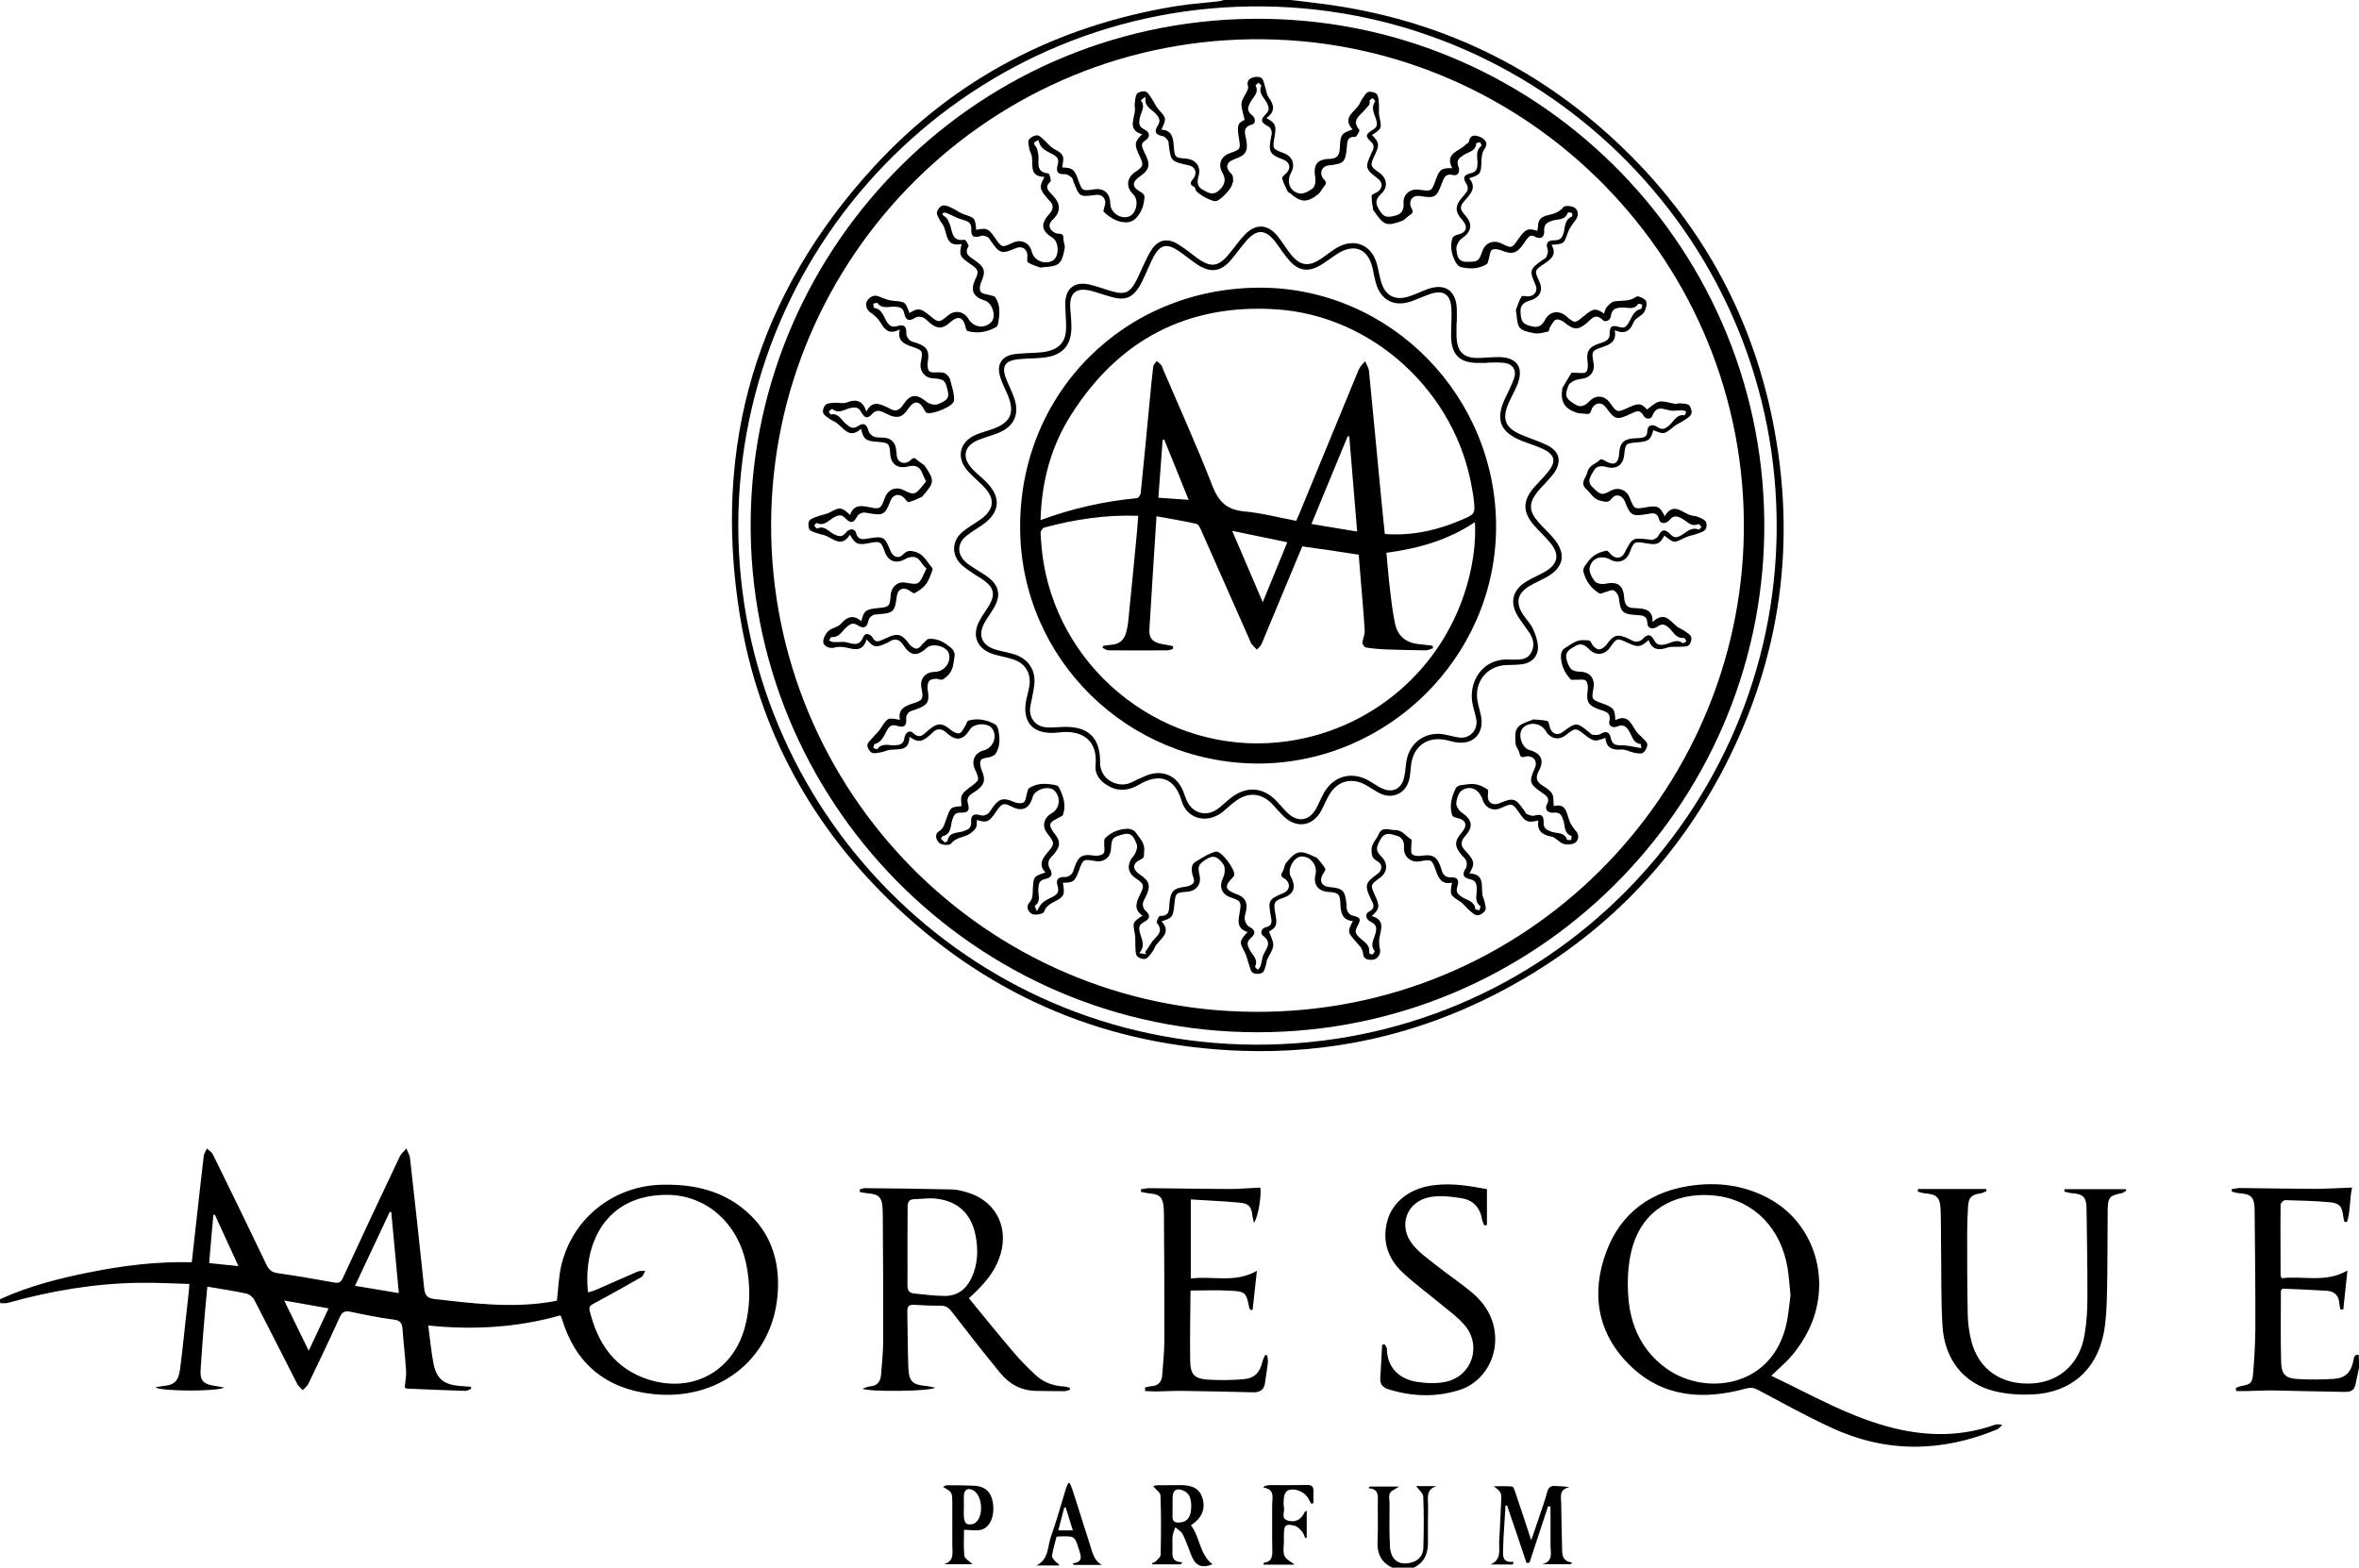 <svg xmlns="http://www.w3.org/2000/svg" xml:space="preserve" id="Laag_1" x="0" y="0" style="enable-background:new 0 0 1652 1098" version="1.1" viewBox="0 0 1652 1098"><g id="vnRyrG_00000169545965310637887210000010032797832975670710_"><g><path d="M0 910c20.1-9.2 41.4-14.6 62.9-18.9 23.4-4.7 47-7.6 71.4-7 .9-7.9 1.8-15.7 2.6-23.4 1.9-17 3.8-34.1 5.8-51.1.2-1.8 1.5-3.4 2.2-5.2 1.4 1.4 3.4 2.5 4.2 4.2 12.6 25.7 25.2 51.4 37.5 77.2 1.7 3.5 3.6 5.3 7.6 5.9 13.3 1.9 26.6 4.2 39.9 6.6 3.3.6 4.6-.2 6-3.2 13.1-28.4 26.4-56.7 39.8-84.9 1-2.2 3.1-3.9 4.7-5.8.8 2.2 2.2 4.4 2.5 6.6 3.4 30.3 6.8 60.6 9.9 90.9.5 4.9 1.8 7.4 7.4 8 26.5 3 52.9 6.3 79.6 2.2 2.1-.3 4.3-.8 6-1.1 1-8.2 1.2-16.4 3-24.3 7.7-33.3 36.6-56.2 70.7-56.9 19.8-.4 38.5 3.1 54.7 15.2 20.8 15.6 28.3 37.3 26.1 62.4-4 45.7-42.6 74.4-88.3 68.9-32.3-3.8-53.3-21.4-62.7-52.6-.2-.6-.5-1.2-1-2.4-30.1 8.5-60.8 10.4-92.6 7.1 1.3 9.5 2 18.2 3.7 26.8 2.3 10.9 7.4 14.7 18.9 15.6 2.4.2 4.8.3 7.2.5.1.5.2 1 .3 1.4-1.3.5-2.6 1.5-3.9 1.5-13.6-.4-27.3-1-40.9-1.6-1 0-2-.9-1.8-.8.4-4.3 1.2-7.9 1-11.4-.6-9.8-1.8-19.6-2.5-29.4-.3-4-1.3-6.1-6-6.7-10.2-1.3-20.3-3.4-30.4-5.5-3.8-.8-5.8-.1-7.6 3.8-7 15.6-14.5 31.1-21.9 46.5-.8 1.8-2.7 3.1-4 4.6-1.3-1.4-2.9-2.7-3.8-4.3-10.1-19.7-20-39.5-30.2-59.1-1-2-3.6-3.9-5.7-4.3-8.8-1.9-17.7-3.2-27.1-4.8-1 11.2-2.1 21.9-2.9 32.6-.7 8.5-1.2 16.9-1.8 25.4-.5 7.4 1.5 10 8.7 11.3 2.3.4 4.7.8 7.7 1.3-3.9 3-44.9 2.8-48-.1 1.8-.3 3.2-.7 4.6-.8 8.6-.8 11.4-3.2 12.6-11.9 1-7.4 1.8-14.9 2.6-22.3 1.2-10.6 2.3-21.2 3.5-31.8.2-1.5.2-3 .4-5.6-11.8-.3-23.3-1-34.9-.8-31.3.4-61.9 5.6-92 14-1.7.5-3.6.2-5.4.3C0 912 0 911 0 910zm411.8-4.8c1.9-.6 3.9-1 5.6-1.8 9.7-4.2 19.4-8.6 29.2-12.8 1.6-.7 3.6-.3 5.3-.4-.9 1.5-1.5 3.6-2.9 4.4-10.9 6.3-22 12.4-33.1 18.4-2.1 1.1-3.6 2-3 4.8 5.6 23.4 17.8 41.1 41.7 48.6 31 9.6 59.4-6.4 67.3-37.8 3.6-14.1 3.6-28.3.8-42.6-5.8-29.3-28-48.9-55.3-49.1-43.7-.3-59.3 34.8-55.6 68.3zm-132.5.5c-1.8-19.5-3.6-38.2-5.3-56.8h-1.1c-8 17.1-16.1 34.1-24.3 51.7 10.4 1.7 20.1 3.3 30.7 5.1zm-49.2 10.7c-10.5-1.9-20.3-3.6-31.1-5.5 5.9 12 11.4 23.2 17.2 35.2 4.9-10.5 9.3-19.7 13.9-29.7zm-83.6-31.7c7.1.7 13.5 1.4 20.5 2.1-5.7-12.3-11.2-24.2-16.6-36.1-.3.1-.7.2-1 .3-1 11.1-2 22.1-2.9 33.7zM904 0c7.9 1 15.8 1.8 23.6 2.9 78.9 10.5 147.5 42.9 205.4 97.4 56.4 53.2 92.9 117.9 108.3 193.9 17.1 84.6 6.1 165.7-33.4 242.5-36.3 70.4-90.2 123.6-160.7 159.7-55.8 28.6-115.3 41.8-177.9 39.6-92.8-3.3-173.5-36.8-241.1-100.3-59.4-55.8-97-124.2-110.1-204.8-19.3-119.5 12-224.9 93.9-314.1 57-62 128.3-98.9 211.6-112.5 9.8-1.6 19.8-2.2 29.8-3.4 1.2-.1 2.5-.6 3.7-.9H904zM517 368c.2 198.9 160.5 362.7 361.8 363.7 204.3.9 363.9-164.5 365.4-360.4C1245.8 171 1084.6 6.9 885 4.5 683 2.1 517.4 165.5 517 368zM1652 958c-.7 3.2-1.4 6.4-2 9.6-1.1 6-2.6 7.4-8.6 7.3-16.3-.2-32.6-.7-48.9-1-6.2-.1-12.3.3-18.5.4-2.7.1-5.3 0-8 0l-.3-2.1c1.2-.5 2.3-1.1 3.5-1.3 7-1.3 8.1-2.1 8.7-9.2.8-10.1 1.4-20.3 1.5-30.4.1-28-.2-55.9-.5-83.9-.1-9.1-2.4-11.1-11.2-11.7-1.6-.1-3.2-.7-4.8-1.1v-1.7c1.9-.3 3.9-.8 5.8-.8 17.1.2 34.3.5 51.4.6 8.8 0 17.5-.6 27.1-.9-1.9 7.6-1 16.2-3.6 24.1-.6 0-1.2-.1-1.8-.1-.3-1.2-.7-2.4-.8-3.6-.8-7.1-2.4-9.4-9.3-10.1-10.4-1-20.9-1.2-31.4-1.5-1.1 0-3.2 2-3.2 3.1-.2 16.7 0 33.3 0 50 0 .3.3.6.9 1.6 14.8-1.9 30.6 3.5 45.9-5.4-1 9.3-1.9 18.3-2.9 27.3h-2c-.3-1.5-.7-2.9-.8-4.4-.3-5.4-3.5-8.3-8.5-8.7-10.6-.7-21.2-1.1-31.3-1.5-.7 1-1.1 1.2-1.1 1.5 0 16.8-.3 33.6.2 50.4.3 8.3 3.3 11 11.6 11.4 8.4.5 17 .4 25.4-.1 8-.6 11.8-4.5 13.5-12.3.5-2.2.3-4.9 3.8-4.6.2 3.1.2 6.1.2 9.1zM975 1098c-8.1-3.8-10.8-10.3-10.3-19 .5-9 0-18 .2-27 .1-4.6.6-9.2-6.5-9.6.2-.4.5-.8.7-1.2h20.7c-2.8 1.9-5.5 2.8-6.4 4.6-1 1.8-.4 4.6-.3 6.9 0 10.2-.3 20.3.3 30.5.5 9.8 6.8 13.8 15.7 11 5.2-1.6 7.6-5.5 7.7-10.5.3-11.8.4-23.7-.1-35.5-.1-2.4-3.2-4.8-5-7.3h14.3c-7.7 2.4-5.9 8.5-5.9 13.7-.1 8.3-.2 16.7-.1 25 .2 8.1-2.2 14.6-9.9 18.4H975zM1240.4 963.6c28.5 13.5 55.7 29.5 86.7 36.9 23.8 5.7 47.1 5.6 70.3-2.7 1.4-.5 3.2.1 4.8.2-1.2 1.1-2.3 2.6-3.7 3.2-38.7 16-77.5 16.6-115.7-1.1-17.7-8.1-34.7-17.6-51.9-26.7-2.9-1.5-5.2-1.7-8.4-.8-29.5 8.1-57.7 6.3-80.7-15.9-21.2-20.4-27.4-46.3-18.8-74.4 8.8-28.9 28.9-46.6 59-51.5 20.2-3.3 39.9-.9 58.1 9.4 31.2 17.7 42.9 57.8 26.4 91.5-3 6.1-6.8 11.9-11.1 17.1-4.4 5.3-9.7 9.7-15 14.8zm13.5-56.4c-.7-7-1.1-12.8-2-18.6-4.4-27.8-23.1-47.5-49.4-51-23.2-3.1-51.6 5.1-59.9 38.1-2.6 10.4-3.1 21.8-2.3 32.6 1.5 20.4 9.6 38 26.8 50.3 27.1 19.3 73.1 13.4 83.6-29.9 1.8-7.4 2.3-15.1 3.2-21.5zM654.9 971.9c-3.1 2.7-46.1 3.1-50.9.8 2.1-.7 3.4-1.5 4.8-1.6 5.3-.3 7.8-3.1 8.2-8.2.6-7.6 1.4-15.3 1.5-22.9.1-30-.1-60-.3-90 0-1.5-.1-3-.2-4.5-.5-6.9-2.8-9-9.6-9.6-2.1-.2-4.2-.6-6.3-1v-1.8c1.3-.3 2.6-1 3.8-.9 20.3.2 40.6.4 60.9.9 4.1.1 8.2 1.3 12.2 2.6 19.6 6.6 28.2 25.9 20.6 46-3.4 9.1-9.4 16.4-16.3 23.1-1.4 1.4-2.9 2.7-4.8 4.5 10.6 12.9 20.9 25.7 31.6 38.2 4.6 5.4 9.7 10.5 14.9 15.4 5.5 5.2 12.3 7.8 19.9 8.2 1.4.1 2.9.6 4.3.9v1.5c-1.3.3-2.6.9-3.9.9-6.5 0-13-.1-19.5-.2-10.4-.1-18.8-4.6-25.2-12.4-11.6-14.1-22.9-28.6-34.1-43.1-2.1-2.7-4.2-4.2-7.8-4.2-6.1.1-12.3-.2-18.5-.6-3.3-.2-4.8.7-4.8 4.4.3 13 .2 26 .7 39 .4 10.5 2.8 12.7 13.1 13.5 1.7.3 3.3.7 5.7 1.1zm-19.4-99.6c0 9.3.1 18.7 0 28-.1 3.5 1.3 5.4 4.7 5.7 7.3.7 14.6 1.7 21.8 1.7 8.3-.1 14.4-4.5 18.1-12.1 4.7-9.7 5.1-19.9 3.1-30.2-3-15.4-12.5-24.3-28.1-25.9-4.7-.5-9.6.3-14.4.4-3.8 0-5.2 1.7-5.1 5.5 0 8.9-.1 17.9-.1 26.9zM1343.2 832.8h47.7c.1.5.2.9.3 1.4-1.3.6-2.6 1.4-4 1.6-6.7 1-8.6 2.8-9 9.6-.4 6-.6 12-.6 18 0 19 0 38 .4 57 .1 6.4 1 13 2.6 19.2 5.2 19.8 21.2 30.6 42.5 29.4 19.4-1.1 33.6-14.1 36.8-34.6 1.3-8 1.9-16.2 1.9-24.4.1-21.1-.3-42.3-.6-63.5-.1-8.1-2.4-10.2-10.4-10.8-1.8-.1-3.5-.8-5.2-1.1.1-.6.1-1.2.2-1.7h42.9c.1.3.3.7.4 1-1.1.6-2.1 1.6-3.2 1.8-8.5 1.7-9.8 2.9-9.9 11.9-.2 19.7 0 39.3-.5 59-.2 9.1-.6 18.4-2.3 27.3-5.1 25.9-23.2 41.5-49.8 42.8-8.7.4-17.8-.2-26.2-2.2-21.8-5.2-35.5-22.1-36.9-46-1.1-18.8-.7-37.6-1-56.4-.1-8.3 0-16.7-.3-25-.4-8.6-2.7-10.6-11.3-11.3-1.6-.1-3.1-.8-4.7-1.2 0-.6.1-1.2.2-1.8zM801.9 971.8c1.5-.3 3-.8 4.5-.9 4.9-.3 7.2-3.2 7.5-7.7.6-8.3 1.5-16.6 1.5-24.9.1-29.3-.1-58.6-.3-88 0-1.5-.1-3-.2-4.5-.5-7.1-2.8-9.4-9.8-9.9-2.1-.2-4.1-.7-6.1-1.1 0-.6.1-1.3.1-1.9 2-.2 4-.7 6-.7 18.6.2 37.3.5 55.9.6 7.1 0 14.2-.7 21.5-1 1.2 4-1.4 21.3-4.4 24.6-.4-1.9-.8-3.4-1-4.8-.7-6.1-2.3-8.6-8.5-9.2-11.4-1.1-22.8-1.5-34.7-2.3v55.4c15.2-2 31 3.4 46.3-5.4-1 9.2-2 18.3-3 27.4-.5 0-1-.1-1.6-.1-.3-.4-.6-.8-.7-1.2-2.2-11-2.6-11.7-13.8-12.2-8.9-.5-17.9-.1-27.1-.1 0 0-.3.2-.3.5-.1 16.5-.5 33-.2 49.4.2 9 3.2 11.9 12.2 12.5 8.1.5 16.3.4 24.4-.2 8.3-.6 12-4.3 14-12.4.4-1.6 1.2-3.1 1.8-4.6.5.1 1.1.1 1.6.2.1 1.6.5 3.3.4 4.9-.5 4.8-1.4 9.6-2 14.3-.6 4.8-3.4 6.8-8.2 6.7-16.3-.4-32.6-.8-48.9-1-6.3-.1-12.6.3-19 .4-2.6 0-5.3-.2-7.9-.3v-2.5zM1041.3 832.9V858c-.6.1-1.3.2-1.9.3-.5-1.4-1.2-2.7-1.5-4.1-1.3-8.2-6.2-13.6-14.1-14.9-7.2-1.2-15-2.1-22.1-.9-16.8 2.9-23.1 20.5-12.1 33.7 4.9 5.9 11.6 10.4 17.7 15.3 8 6.3 16.5 11.9 24.2 18.5 9.8 8.5 15.7 19.3 15.6 32.7-.2 15.8-10.1 30.3-25.1 35-16.5 5.2-33.1 4.6-49.6-.5-4.1-1.3-6.1-3.6-5.8-8 .5-7.7.9-15.4 1.3-23.2l1.8-.3c.5 1 1.5 2.1 1.5 3.1.3 14 9.5 21.4 21.2 23.2 6.6 1 13.8 1.3 20.2-.1 18.3-4 25.3-25.3 13.1-39.6-4.5-5.3-10.2-9.5-15.6-13.9-9.2-7.7-18.9-14.7-27.7-22.9-10.3-9.6-14.6-21.7-11-35.8 3.6-14 16.3-23.6 33-25.5 12.8-1.6 25.2.6 36.9 2.8zM1059.3 1095.8h-15.5c8.2-3.5 5.7-10.9 6.1-17 .6-8.6.8-17.3 1.3-25.9.4-7.5.5-7.5-5.1-11.9 4.3 0 8.6-.2 12.9.2.8.1 1.6 2.3 2 3.6 3.7 10.8 7.3 21.7 11.3 34 2.1-6.1 3.8-10.9 5.4-15.8 2-6 4.2-11.9 5.8-18 .9-3.5 2.7-4.5 6-4.2 3 .3 6 .1 9.6.9-7.5 1.4-5.9 6.7-5.8 11.1.1 10.1.4 20.3.6 30.4.1 4.9-.5 10.2 7 11.2-.3.4-.5.8-.8 1.2h-20c8.1-2.2 5.6-8.5 5.7-13.6.1-8.9 0-17.9 0-26.8-.6-.1-1.1-.1-1.7-.2-4.3 13.2-8.7 26.4-13 39.5-.7.1-1.4.2-2.1.2-4.5-13.4-9-26.9-13.6-40.3-.4 0-.7 0-1.1.1-.3 5.4-.7 10.7-1 16.1-.3 4.8-.6 9.6-.7 14.5-.1 4.6-.7 9.6 7.4 8.8-.1.7-.4 1.3-.7 1.9zM807.6 1041c.4-.1 1.4-.7 2.4-.7 5.3-.1 10.6 0 15.9-.1 9.1-.2 14.1 2.5 16.1 8.8 2.4 7.7-.2 14.3-8 19.3 6.4 8.3 6 20.5 15.1 27.3-7.1 3-11.8 1.3-14.6-5.7-2-5.1-3.8-10.3-6.2-15.2-1-2-3.5-3.4-5.2-5-.7 2-1.6 4-1.9 6-.3 2.8-.1 5.6-.1 8.5 0 4.6-1.4 9.9 7 10-.4.5-.9 1-1.3 1.5H807c-.1-.3-.2-.5-.2-.8.9-.5 2-.7 2.7-1.4 1.3-1.4 3.3-3 3.3-4.5.3-13.8.4-27.6-.1-41.4 0-2.1-3-4.1-5.1-6.6zm26.6 14.2c0-4.8-.7-9.4-6-11.4-4.3-1.6-6.8 0-7 4.5-.1 4.6 0 9.3-.1 13.9-.1 3.3 1.6 4.4 4.7 4.2 5.7-.3 8.4-3.9 8.4-11.2zM660.3 1041.4c1.4-.6 2.1-1.1 2.8-1.1 6.3 0 12.6 0 19 .3 7.3.3 11.7 4.1 13 10.8 1.8 9-1 17.7-7.4 19.9-3.6 1.2-7.9.2-12.6.2 0 5.7-.4 12 .2 18.1.2 2 3.4 3.7 5.7 6h-19.9c7.4-2.2 5.8-8.1 5.8-13.2v-30c-.1-7.3-.1-7.3-6.6-11zM675 1055c0 2.8-.2 5.7.1 8.4.2 1.5 1 3.7 2 4 1.6.5 4.1.4 5.5-.5 6.4-4.1 5.7-19-.8-22.9-3.7-2.2-6.6-.8-6.8 3.5-.1 2.6 0 5 0 7.5zM749.2 1038.8c.6 1.6 1.4 3.2 1.9 4.8 4.2 13 8.3 26 12.4 39 1.6 5 2.6 10.5 8.2 13.5h-19.6c-.3-.4-.7-.7-1-1.1 7.9-1 5.8-5.4 4.5-9.7-3-9.4-2.9-9.4-12.7-9.2-.8 0-1.6.1-3 .2-1.1 4.4-2.5 8.9-3.2 13.4-.2 1.2 1.4 2.8 2.4 4 .7.8 2 1.1 2.7 2.8h-16.1c8.9-4.2 7.8-13.3 10.3-20.3 3.8-10.6 6.8-21.6 10.1-32.4.5-1.7 1.2-3.3 1.9-4.9.3-.1.7-.1 1.2-.1zm2.1 33.1c-1.7-5.6-3.4-10.9-5-16.1-.3 0-.6.1-1 .1-1.4 5.2-2.7 10.4-4.2 16h10.2zM918.2 1053.2c-.7-1.3-1.5-2.7-2.2-4-2.6-4.4-9.2-7.2-13.9-5.4-1.3.5-2.5 2.5-2.8 4.1-.5 2.8-.5 5.7-.1 8.5.4 2.9-2.2 7.1 2.5 8.6 5.5 1.6 9.4-.5 11.9-5.8.1-.3.5-.4 1.5-1.2v19c-.4.1-.8.2-1.1.3-.7-1.6-1.1-3.4-2.2-4.6-1.4-1.6-3.1-3.5-5.1-4-6.4-1.7-7.5-.5-7.6 6.1v5c0 3.3-.8 7 .4 9.9 1 2.5 4.4 4 7.1 6.2h-21.7c.1-.7.1-1.3.1-1.3 5.8-.7 6.1-4.6 6-9.3-.3-10.5 0-21-.1-31.5 0-4.8 2.2-10.6-6.2-11.9.3-.4.6-.7 1-1.1 1.2-.2 2.3-.6 3.5-.6 8.6 0 17.3.1 25.9-.1 3.1-.1 4.8.8 4.7 4.1-.1 2.9 0 5.8 0 8.7-.5.1-1.1.2-1.6.3z"/><path d="M880.7 723c-197.8.1-357.5-162.5-355-359.6C528.1 171.2 686.6 9.8 887.1 13.2c193.9 3.3 351.1 163.4 348.4 360-2.6 192.5-160.1 349.8-354.8 349.8zM540 367.8c-.1 186.1 149.9 339.7 338.2 340.9 191.2 1.3 340.4-153 343-335.5 2.7-189-149.5-343.5-336.4-345.7C695.3 25.2 540.3 178.8 540 367.8z"/><path d="M1130.8 231.3c1.5 7.8-3.2 10-8.6 11.8-7.5 2.5-7.7 3.1-6.3 10.8 1.3 6.8-2.6 11-9.4 11.6-2.9.3-7.2 2.2-8.1 4.5-3 7.5-1.9 9.4 5.1 13.5 3.8 2.2 6.8.4 9.5-2.4 4.6-4.8 10.7-4.2 14.5 1.1 4.9 6.9 4.9 6.9 12.8 3.3 7.3-3.4 9.2-3.1 13.1 1.3 2.9-2 5.6-4.9 8.7-5.5 3.3-.6 7.1 1 10.6 1.5 1.2.2 2.6-.4 3.9-.3 2.1.2 4.8.1 6.2 1.3 1.3 1.2 2.2 4.1 1.7 5.9-.5 1.7-2.7 3.1-4.5 4.3-2.4 1.7-5.3 2.8-7.6 4.6-7 5.7-7 5.8-14.6 2.7-1.7 6.6-3.2 7.9-10.7 8.5-8.8.7-8.8.7-9.7 9-.7 6.9-5.6 10.2-12.3 8.3-3.6-1-7.1-.9-9 2.6-1.9 3.6-5.5 7.1-.6 11.8 5.2 5 6.2 5.7 12.6 2.2 5.1-2.8 10.9-.7 13.1 4.8 3.3 8.3 3.3 8.3 12.3 6.7 7.1-1.3 9.2-.3 12.3 6.4 6.3-10.7 12.6-1.8 19-.5 1.3.3 2.7.3 3.9.8 2.1.9 4.6 1.7 5.8 3.4.9 1.3.8 4.4-.2 5.6-1.3 1.6-3.8 2.2-5.9 3-2.8 1-5.9 1.4-8.5 2.7-7.7 3.9-7.6 4-14.3-1.5-3.2 5.9-5.2 6.8-12.4 5.5-8.9-1.5-8.9-1.5-12 6.5-2.2 5.8-8 7.9-13.4 4.9-6.3-3.5-13.2-1.2-14.6 5.8-.5 2.8 1.6 6.8 3.6 9.3 1.3 1.6 4.9 2.3 7.1 1.8 9-1.8 12.9.8 13.5 9.9.3 4.7 2.2 7.2 7 7.1 1.3 0 2.7.2 4 .3 5.2.4 9.1 2.2 8.9 9.5 9.4-8.9 13.1 1.3 18.9 4.3 1.1.6 2.2 1 3.2 1.7 1.8 1.4 4.3 2.6 4.9 4.4.6 1.7-.4 4.8-1.7 5.9-1.5 1.2-4.3.8-6.6 1-2.8.2-5.7-.3-8.3.6-6.1 2.1-10.8 1.6-13.2-5.3-5.7 5.1-7.4 5.3-14.5 2-7.7-3.6-7.7-3.6-12.4 3.1-3.9 5.6-10.2 6.1-14.9 1.2-2.6-2.8-5.7-4.3-9.1-2.3-3.9 2.2-8.4 4.1-6.3 10.5 1.8 5.7 3.3 7.5 9.5 7.7 6.6.2 10.3 4.8 9.1 11.4-1.4 8-1.4 8 6.2 10.8 8 2.9 8.8 3.9 9.1 11.7 10.5-5.2 11.5 5.3 16.3 9.8.9.8 1.7 1.5 2.5 2.4 1.4 1.6 3.6 3.2 3.6 4.9 0 2-1.4 4.7-3.1 5.8-1.4.9-4.1.3-6.2-.1-2.9-.6-5.9-2.4-8.7-2.2-6.6.5-10.8-1.3-11.3-8.1-2.8.7-5.2 2-7.5 1.7-2.3-.3-4.5-2-6.4-3.5-7-5.5-7-5.6-14-.1-4.8 3.8-10.8 2.4-13.9-3-3.3-5.7-11.8-6.8-16.1-2-3.8 4.2-.8 13.8 4.6 15.3 8.4 2.4 10.7 7.2 6.5 14.9-2.4 4.5-1.5 7.4 2.7 10 2.5 1.6 5.3 3.3 6.7 5.7 1.3 2.2.8 5.5 1.2 8.7 10.1-2.6 8.8 7.3 12.1 12.7.9 1.5 1.9 3.1 3.1 4.4 2.9 2.9 2.2 6.6 0 8.4-1.9 1.5-5.9 1.7-8.5.9-3-.9-5.3-4.5-8.2-5-6.7-1.2-10.4-4.1-9.3-11.3-7.5 1.7-8.9 1.1-13.2-5.1-5-7.2-5-7.2-13.1-3.6-5.5 2.4-10.8 0-12.7-5.8-2.4-7.2-8.3-10.4-14.4-6.7-2.4 1.4-3.8 5.8-4.1 9-.2 2.1 1.9 5.3 3.9 6.7 7.2 4.8 8.3 9.8 2.5 16.2-3.3 3.6-3.7 6.9-.1 10.4.7.7 1.4 1.5 2 2.2 4.5 5.5 4.7 7.2.9 13.8 12 .4 7.5 10.2 9.5 16.4.3 1.1.9 2.1 1.1 3.3.4 2.1 1.4 4.7.5 6.2-1 1.7-3.6 3.4-5.6 3.4-1.7.1-3.7-2-5.3-3.3-2.4-2-4.2-4.7-6.8-6.4-7-4.6-7.1-4.4-5.6-13.2-6.9 1.6-9.3-2.7-11.2-8.2-2.9-8.2-3-8.2-11.4-6.7-6.1 1.1-11.4-3.3-11-9.6.3-4-1.1-7.1-4.7-8.2-4.1-1.2-8.7-3.4-11.9 2.7-3.1 5.9-3.5 7.4 1.3 12.4 4.2 4.4 3.6 10.5-1.5 14.2-6.9 5-6.9 5-3.3 12.8 3.3 7.1 2.9 9.3-2.5 14 11.1 3.3 5.1 11.3 5.2 17.8 0 1.6 0 3.4.5 4.9.9 3-1 7.1-4.3 7.8-3.3.6-7.2-.1-7.4-3.8-.3-4.4-3.4-6.6-5.6-9.3-5.2-6.2-5.5-6.1-1.6-13.9-7.2-.5-8.5-5.5-8.7-11.4-.3-7.7-1.2-8.5-8.7-9-6.9-.5-10.5-5.3-8.8-12 1.6-6.6-3.4-13-9.8-12.8-5.4.2-10.2 9.2-7.5 14.1 4.1 7.4 2.2 12.4-5.6 15-5.7 1.9-6.5 3.3-5.5 9.1.2 1 .3 2 .5 3 1.2 6.7.4 8.5-4.6 11.4 1.1 3.4 3.2 6.8 2.9 9.9-.3 3.4-2.9 6.5-4.3 9.9-.5 1.1-.3 2.4-.7 3.4-.7 2-1.2 4.8-2.6 5.6-1.7 1-4.9 1.1-6.6.1-1.6-.9-2-3.8-2.8-5.9-1-2.8-1.5-5.9-2.9-8.5-3.9-7.3-4-7.6 2-14.2-8.1-2.3-6.5-8.4-5.5-14.2 1.2-6.6.6-7.7-5.8-9.8-7.2-2.4-9-7.7-5.7-14.5 1.2-2.5 1.4-6.9 0-8.9-2.5-3.3-5.6-7.5-11.5-3.8-5.6 3.5-6.8 4.8-5.2 11.3 1.5 6.3-2.1 11.2-8.7 11.7-7.9.6-8.1.8-8.9 8.9-.9 8.8-1.4 9.5-9 11.8 7.7 8.5-1.6 12.3-4.6 18-.6 1.2-1.1 2.5-2 3.6-1.4 1.8-2.8 4.1-4.7 4.7-1.7.5-4.6-.5-5.8-1.9-1.2-1.4-1-4-1.2-6.1-.2-3 .2-6.1-.3-9-1.7-8.6-1.8-8.5 5.3-13.3-6.4-4.2-4.4-9.3-1.8-14.6 3.3-6.6 3-7.5-3.2-11.7-5.8-3.9-6-10-1.4-15.3 1.8-2.1 3.2-6.4 2.3-8.5-1.6-3.4-2.8-8.7-9.5-6.8-7.2 2-8 2.3-8.5 10.2-.3 5.9-5 9.6-11 8.5-8.4-1.5-8.6-1.4-11.5 6.8-2.7 7.5-4 8.4-11.2 8.4 1.4 8 1.3 9.6-5.8 13.2-2.7 1.4-6.1 3.1-7.4 7.2-.4 1.4-5.8 2.5-8.1 1.6-2.7-1.1-4.9-5-2.3-7.9 2.9-3.1 2.4-6.7 2.6-10 .6-8.4.3-8.4 8.8-11.3-4.5-4.7-2.8-8.9.8-13.2 6-7 5.9-7.1.4-14.3-3.8-4.9-2.4-10.8 3.1-13.9 5.8-3.3 6.8-11.2 1.9-16-3.9-3.8-13.8-.8-15.2 4.7-2.2 8-7.3 10.4-14.6 6.6-5.5-2.8-6.8-2.4-10.3 2.6-.8 1.1-1.5 2.2-2.3 3.3-3.7 4.9-5.6 5.5-11.8 3.4-.2 2 .2 4.3-.8 5.7-1.3 2-3.4 3.8-5.6 4.8-4 1.8-8.5 2.1-11.8 6.2-1 1.3-6.1 1-7.9-.4-2.3-1.7-3.9-6.2-.6-8.2 3.7-2.3 4.1-5.8 5.3-8.8 3-8.2 2.7-8.3 10.6-8.9 0-2.6-.7-5.4.2-7.5 1-2.2 3.4-4 5.5-5.6 7.1-5.2 7.2-5.1 3.7-12.8-2.7-6-.1-11.5 6.2-13.2 6.5-1.7 9.7-9.5 6.1-15-2.9-4.6-13-4.3-15.9.5-4.5 7.4-9.6 8.3-16.1 2.3-3.7-3.4-6.9-3.5-10.3.1-.8.8-1.7 1.6-2.6 2.3-5.1 4.1-7.4 4.2-13.2.3-.2 11.8-9.8 7.6-15.9 9.6-1.3.4-2.6 1-3.9 1.2-2.2.3-4.8 1.2-6.6.3-1.6-.8-3.2-3.6-3.1-5.3.2-1.9 2.4-3.6 3.8-5.3 1.9-2.3 4.3-4.3 5.8-6.8 4.6-7.2 4.5-7.2 13.2-5.6-1.5-7.5 3.5-9.7 9.2-11.5 6.9-2.2 7.4-3.3 5.9-10.6-1.4-6.6 2.5-11.4 9.4-11.5 6.6-.1 11.7-6.9 9.7-13-1.6-5-11.4-7.4-15.3-3.9-6.8 6.3-11.5 5.9-16.5-1.8-2.5-3.8-5.4-5.2-9.6-2.6-1.4.9-3 1.5-4.5 2.2-5.4 2.2-7.3 1.6-11.6-3.7-3.5 11.4-11.7 5.2-18.3 5.3-1.4 0-3 .1-4.3.5-3 1-7.8-.9-7.8-4.1 0-2.6 1.7-5.8 3.7-7.6 2.3-2.2 6.5-2.5 8.5-4.8 4.5-5.3 8.9-6.7 14.5-2 1.6-7.3 3.1-8.4 11.8-9.2 7.7-.7 8.2-1.2 8.7-9 .4-5.9 5-9.8 10.3-8.8 9.4 1.6 9.4 1.6 13.4-6.9.4-.9.8-1.8 1.4-3.1-3.8-2.5-4.5-8.9-10.9-7.9-1.4.2-2.8.7-4 1.4-6.3 3.6-12 1.6-14.3-5.1-2.6-7.3-3.1-7.6-10.9-6.1-7.8 1.6-10 .7-13.5-5.9-6.3 10.2-12.6 1.5-18.9.1-1.1-.2-2.3-.5-3.4-.9-2.1-.8-4.8-1.2-6-2.8-1-1.4-1.1-4.7-.2-6.1 1.1-1.6 3.8-2.3 5.9-3.1 2.9-1.1 6.2-1.5 8.9-3 6.7-3.6 7.8-3.6 13.8 2 2.4-7.3 7.8-6.7 13.7-5.4 7.1 1.6 8 .9 10.5-6.2 2.1-6.1 7.5-8.6 13-5.9 7.6 3.7 8.2 3.6 13.6-3 .7-.9 1.5-1.8 2.4-3-.9-2-2-4-2.8-6.1-1.8-4.6-5.3-5.5-9.6-4.4-7.4 1.9-12.2-1.4-12.7-8.8-.4-7.2-1.2-7.9-8.7-8.4-8.4-.5-10.1-1.8-11.7-9.2-8.8 8.1-12.7-1.7-18.4-4.9-1.1-.6-2.2-1-3.2-1.7-1.8-1.4-4.2-2.6-4.9-4.4-.6-1.6.3-4.6 1.7-5.8 1.4-1.2 4-1.2 6.2-1.4 2.8-.2 5.9.8 8.3-.1 6.6-2.6 11.4-1.8 14 6.3 2.9-5.9 6.8-6.3 11.4-4.4 1.7.7 3.4 1.4 5 2.3 4 2.5 6.8 1.1 9.2-2.5 5.3-7.9 9.4-8.1 16.9-2 1.9 1.5 6 2.3 7.9 1.3 3.1-1.7 8.1-2.5 6.7-8.7-1.8-7.8-2.3-8.8-10.5-9.3-5.8-.3-9.6-5.3-8.5-11.1 1.6-8.4 1.6-8.4-6.8-11.3-5.2-1.8-9.7-4-7.9-11.8-10.8 5.5-11.8-4.6-16.6-8.7-1.3-1.1-2.4-2.4-3.8-3.1-2.7-1.5-4.3-6-2.3-8.6 2-2.5 4.5-4.2 8.2-2.7 3.2 1.3 6.5 2.7 9.8 3 8.5.7 8.5.5 11.5 8.6 5.6-3.7 7.8-3.5 13.6 1.3 6.9 5.7 6.9 5.7 13.6.2 4.7-3.9 10.9-2.7 14.1 2.6 3.6 6 11.1 7.1 15.9 2.3 3.8-3.8 1-13.5-4.5-15.2-8.3-2.6-10.3-7.3-6.5-15.1 2.5-5.1 2.1-6.6-3.2-10.2-7.9-5.4-8.4-6.4-6.5-14.3-11.7 2.5-9.8-7.8-13.1-13.5-.6-1-1.5-1.8-2-2.9-.9-1.9-2.5-4-2.2-5.8.3-1.8 2.3-4.3 4-4.7 1.9-.5 4.4.7 6.5 1.7 2.9 1.3 5.4 3.4 8.3 4.4 7.9 2.6 7.9 2.4 8.7 10.9 7.3-1.5 8.6-1 13 5.4 5 7.2 5 7.2 12.7 3.6 5.8-2.7 11.6 0 13.2 6.2 1.6 6.5 9.3 9.6 14.9 6.2 4.5-2.8 4.3-13.1-.4-15.9-7.6-4.6-8.5-9.6-2.6-16.1 3.3-3.6 4-6.8.1-10.3-.7-.7-1.3-1.5-2-2.3-4.6-5.7-4.7-7.1-1.1-13.9-12-.2-7-10.1-9.3-16-.5-1.2-1.1-2.5-1.3-3.8-.3-2.1-1.2-4.7-.3-6.2 1.1-1.7 3.8-3.1 5.8-3.1 1.7 0 3.5 2.1 5.1 3.5 2.2 1.9 4 4.6 6.5 5.9 8.6 4.3 6.8 6.6 5.9 13.1 7.2.3 8.5 1.2 11 8.1 3 8.5 3 8.5 11.6 7.2 6.7-1 11 2.9 11.1 10 0 6.2 7.2 11.2 13 9.1 5.6-2.1 7.3-11.7 2.9-15.8-5-4.7-4.4-11.3 1.3-15.2 6.2-4.2 6.4-5 3.2-11.7-3.7-7.7-3.5-9.7 1.9-14.9-11.1-3.4-4.7-11.6-5-18-.1-1.3-.3-2.7-.1-4 .3-2.2.3-5 1.6-6.5 1.2-1.3 4.2-2 6-1.4 1.7.6 2.9 2.9 4.1 4.7 1.8 2.6 3 5.7 5.1 8 5.3 5.8 5.5 6.1 1.8 13.9 7.8.5 8.3 6.2 8.7 12.1.6 7.4.9 7.6 8.4 8.2 7.1.6 10.9 5.6 8.9 12.4-1.1 3.8-.9 7.1 2.5 9.1 3.8 2.2 7.5 5 12.3.4 3.8-3.7 4.6-7.5 1.9-12.1-3.3-5.7-1-11.4 5.2-13.6 7.7-2.7 7.7-2.7 6.3-11.1-1.4-8.4-.6-10.2 4.1-12.2-.8-4-2.4-7.8-2.2-11.5.2-3 2.7-5.9 4-8.9.4-.9.9-2.2.6-3-1.2-3.4.6-5.4 3.2-6.3 1.9-.7 4.8-.7 6.2.4 1.5 1.2 1.8 3.9 2.5 6 .9 2.5 1 5.5 2.5 7.5 4.1 5.5 4.6 10.2-1.6 14.5 6.5 3.6 7.1 5.2 5.8 12.8-1.6 8.8-1.6 8.8 6.7 11.9 5.8 2.2 7.9 8 4.9 13.4-3.5 6.4-1.2 13.3 5.8 14.7 2.8.6 6.8-1.6 9.3-3.6 1.6-1.3 2.2-4.9 1.8-7.2-1.6-9.1 1-13.2 10-13.4 4.9-.1 7-2.4 7.1-7 0-.7.1-1.3.1-2 .5-8 1.2-9 8.9-11.6-7.8-8.6 1.9-12.3 4.9-18 .6-1.2 1.1-2.4 1.9-3.5 1.2-1.7 2.4-4.1 4.1-4.7 1.7-.6 4.8.1 6 1.4 1.3 1.5 1.3 4.2 1.5 6.5.3 3-.3 6.1.3 8.9 1.8 8.6 2 8.6-5.1 13.3 5 5 5.3 6.9 2.2 13.5-3.8 8.1-3.8 8.1 3.3 13.2 5.2 3.8 5.7 10.1.9 14.5-2.9 2.6-4.3 5.5-2.5 9.1 3.7 7.2 5.8 8.1 13.3 5.9 4-1.2 5.2-4.4 4.9-8.5-.4-6.3 4.6-10.3 11.1-9.4 8.5 1.2 8.5 1.2 11.4-6.8 2.7-7.5 4-8.5 11.6-8.3-5.6-10.6 5-11.7 9.4-16.5.7-.7 2.1-1.2 2.2-2 .6-2.9 2-4.8 5.1-4.2 2.2.4 4.6 1.4 6 3 2 2.2 1.2 4.5-.6 7.1-1.5 2.3-1.6 5.7-1.7 8.7-.3 7.8-.6 8.4-8.6 11 5.5 6.3 1.2 10.8-2.8 15.3s-3.9 6.2.1 10.7c5.5 6.2 4.4 11.4-2.4 16.1-2.2 1.5-4.2 5.4-3.8 7.8.5 3.7.7 8.7 7.3 8.6 7.7-.1 8.4-.2 10.9-7.5 2-5.8 7.6-8.1 13.2-5.4 7.4 3.6 7.4 3.6 12-3.1 4.9-7 6.6-7.8 13.3-5.7.2-1.3.4-2.5.5-3.8.2-3.9 2.1-5.9 5.9-6.9 4.3-1.1 8.7-1.9 11.9-6 1-1.2 6-.8 7.9.6 2.5 1.8 2.9 5.3.6 8.5-2.1 2.7-4.3 5.6-5.4 8.7-2.8 8-2.5 8-11.5 8.7 4.1 7-.6 10.3-5.6 13.6-6.3 4.2-6.4 4.7-3.1 11.7 3.1 6.5.7 11.6-6.4 13.7-3.7 1.1-6.7 2.9-6.6 7.4.2 7.7 1.5 9.4 9 10.9 3.8.8 6.4-1.3 8.2-4.8 3.1-5.9 9.5-7 14.7-2.6 6.2 5.3 6.2 5.3 12.8-.3 6.2-5.2 8.2-5.4 13.8-1.4.6-1.6.8-3.4 1.8-4.5 1.5-1.7 3.5-3.8 5.5-4.1 5.2-.8 10.5.3 15.3-3.3 1.1-.8 6 1.3 6.8 3.1.9 2.1-.1 5.8-1.5 7.9-1.7 2.6-5.8 3.9-7.1 6.6-2.3 6-5.8 9.2-13.3 5.9zM661.7 590.1l1.8-.9c1.1-6.7 6.9-5.6 10.9-6.9 3.9-1.3 6-2.4 5.7-6.9-.3-4.7 2.2-5.8 6.8-4.3 1.3.4 3.4-.1 4.6-.9 1.5-1.1 2.5-3 3.7-4.7 4.4-6.3 7.8-7 14.9-3.8 2 .9 5.2 1.3 6.8.3 1.5-1 1.6-4.2 2.3-6.4.4-1.2.6-3 1.5-3.6 5.4-3.5 11.3-3.4 17.3-2.3 1.2.2 3 .6 3.4 1.5 3.2 6.3 5.6 12.8 2.8 19.9-.3.7-1.8.9-2.6 1.5-2.1 1.3-4.9 2.3-6 4.3-.7 1.2.8 4.3 2.1 5.9 5.2 6.3 5.3 9.9-.2 16.1-1.1 1.3-2.6 2.4-3 3.9-.5 1.5-.4 3.8.4 5.1 2.5 3.9 2 6.7-2.7 7.7-4.5.9-4.9 3.4-5.1 7.4-.2 3.7 2.1 8.4-2.4 11.4-.3.2.9 2.5 1.4 3.8 3.2-5.7 3.5-6.4 11-10 3.7-1.8 4.7-3.9 3.5-7.8-1.4-4.5.6-6.4 5.3-6.1 1.5.1 3.5-1 4.6-2.2 1.1-1.3 1.5-3.3 2.1-5 2.7-7.6 5.6-9.1 13.7-7.8 2.1.3 5.4-.2 6.5-1.6 1.2-1.5.3-4.5.5-6.8.1-1.3-.2-3 .5-3.7 4.4-4.4 9.9-6.6 16-6.7 1.8 0 4.4.9 5.3 2.3 2.9 4.2 7 7.6 6.1 14-.3 2.3.6 3.8-2.2 5.1-6.1 2.7-6.3 6.9-.7 10.7 6.9 4.6 7.7 8 4 15.6-.8 1.6-1.9 3.3-2 5-.1 1.3.5 3.2 1.4 4.1 4 3.6 4.1 6.1-.7 8.6-3.4 1.8-3.6 3.7-2.8 7.2 1.1 4.5 4.3 9.2-.4 14.5 2.3.3 3.6.5 5 .7-.3-.5-.6-.9-.9-1.4 1.4-2 2.9-4 4.1-6.1 2.5-4.5 10-7.5 4.1-14.5-.5-.6 1.5-4.9 2.2-4.8 7.3.4 6.3-5 6.7-9.2.8-8.1 3-10.3 11.1-11.2 2.2-.2 5.2-1.5 5.9-3.1.8-1.7-.9-4.4-1.2-6.7-.2-1.5-.4-3.1 0-4.5.3-1.2 1.3-2.6 2.4-3.2 4.6-2.6 9.1-5.9 14.2-7.1 3.8-.8 13.2 11.8 13 16.1 0 .7-.6 1.5-1.1 2-6.1 6.1-5.5 8.7 2.5 11.6 6.1 2.2 8 5.6 6.8 11.9-.4 2-1.2 4-.9 5.9.3 1.8 1.4 4.1 2.8 4.9 4.5 2.4 5.3 4.7 1.4 8.2-3.1 2.7-2.5 4.8-.8 8.1 1.9 3.6 6.3 6.8 3.8 12-.1.3 1.4 1.4 2.1 2.1.6-.9 1.5-1.8 1.8-2.8.6-2 .9-4.1 1.4-6.1 1.2-4.9 7.8-9.5.3-15-2.4-1.7-.9-5.3 1.8-5.9 5.1-1.1 4.3-4.3 3.7-7.6-2-11.3-1.7-12 8.8-16.4 4.2-1.8 5.1-5.9 2-9.2-1.5-1.5-5.1-1.9-2.7-5.6 1.3-1.9 1.3-4.8 2.7-6.5 7-8.6 9.7-9 19.8-4.1.6.3 1.4.4 1.8.9 2 2.4 4.3 4.8 5.7 7.5.5.9-1.3 3-2.1 4.5-2.2 4.3-.1 7.9 4.9 8.3 9.4.8 11.1 2.4 12 11.7.2 1.7 0 3.5.6 4.9.6 1.3 1.9 2.9 3.1 3.2 6.3 1.5 6.9 2.4 3.7 8.2-1.3 2.4-1.3 4 .6 6.2 3 3.6 9 5.5 7.9 12 0 .3 1.8 1.3 2.3 1 .8-.4 1.8-2.2 1.6-2.4-3.5-4.2-.5-8.3.5-12.1 1.1-4.1.8-6.4-3.2-8.3-3.5-1.7-4.3-5.6-1.4-7.1 5.2-2.7 3-5.8 1.4-9-4.5-9.4-4-11.3 4.4-17.3 3.7-2.6 4.1-6.8.3-9-3.2-1.9-4.1-3.2-4.2-7.4-.2-5.3 3.3-7.6 4.9-11.4 2.6-6.1 7.3-3 11.5-3.1 5.3-.1 7.6 4.4 11.4 6.5.5.3.1 1.9.1 3 .1 2.5-.7 5.5.4 7.2 1 1.4 4.4 1.7 6.6 1.3 7.8-1.2 10.9.4 13.6 8.1.6 1.7.9 3.7 2 5 .9 1.1 2.8 2.1 4.2 2 5.1-.3 7 1.4 5.4 6.4-1.3 3.9.2 5.4 3.3 7.4 3.4 2.3 8.7 2.8 9.3 8.4 0 .4 1.8.6 2.8.9.2-1 1-2.7.7-2.9-4.5-3.4-2.3-8.2-2.5-12.3-.2-3.7-.8-5.7-4.8-6.6-5-1.1-5.6-3.7-2.8-7.8.8-1.2.8-3.6.2-5.1-.6-1.6-2.2-2.8-3.4-4.2-4.9-5.9-4.9-9.6.1-15.4 4.6-5.3 3.3-9.1-3.5-10.5-1.1-.2-2.8-.9-3-1.7-2.2-6.7-.4-13.1 2.6-19.2.5-.9 2.1-1.7 3.2-1.9 3.5-.5 7-1.2 10.4-.7 3 .4 6 2 8.6 3.7.8.5.1 3.3.1 5 .2 4.5 3.8 6.4 8.2 4.6 9.7-4.1 11.2-3.6 17.2 5 .7 1 1.2 2.3 2.2 2.7 1.6.7 3.6 1.4 5 1 4.6-1.4 6.7-.3 6.5 4.6-.2 4.3 1.9 5.3 5.6 6.7 3.7 1.3 9 .1 10.8 5.5.1.4 1.9.2 2.9.3.1-1 .4-2.9.2-2.9-5.3-1.8-4.4-7-5.6-10.7-1.3-3.9-2.4-6.1-7-5.6-3.8.4-6.4-2.2-4.7-5.5 2.7-5-.6-6.5-3.5-8.6-8.7-6.1-9.1-7.6-4.8-17.2 1.9-4.3-.4-8.2-5.1-8.2-2.2 0-4.9 2.3-5.7-2.1-.4-2.3-2.5-4.3-2.7-6.5-.9-11.3.4-13 11.2-16.7.5-.2.9-.6 1.4-.5 3.3.3 6.7.3 9.8 1.2.9.3 1.1 3.1 1.7 4.7 1.4 4.2 5.2 5.6 8.6 3.1 9.9-7.3 9.9-7.3 19.4.5.5.4 1 1.1 1.6 1.2 1.9.1 4.1.5 5.5-.4 3.9-2.4 6.5-1.9 7.5 2.9.9 4.1 3 5 7.1 4.9 4.4-.1 8.8 1.2 14.2 2-.1-.4-.2-2.9-.5-2.9-5-.5-5.9-5.3-7.6-8.3-2.4-4-4.3-5.8-8.9-3.9-3.2 1.3-6.1-.7-5.4-3.6 1.5-6.6-3.2-7-7.1-8.4-7.8-2.8-9.2-5.5-8-13.5.3-2.2 0-5.4-1.4-6.7-1.4-1.2-4.5-.5-6.8-.6-1.3-.1-3.1.4-3.8-.3-3.8-4.1-6.2-8.9-6.7-14.6-.3-3.6.3-5.9 3.5-7.8 4.1-2.4 7.4-5.5 13-5 2.6.2 3.7-.5 4.9 2.3.8 1.8 3.1 3.9 4.9 4.1 1.7.2 4.3-1.5 5.4-3.1 5.2-7.2 7.9-8 15.9-4.2 1.5.7 3 1.8 4.6 1.9 1.5.1 3.6-.4 4.6-1.5 3.5-3.9 5.9-4.1 8.3.3 1.8 3.4 3.7 3.9 7.6 3.2 4-.8 8.2-4.3 12.6-.9.3.3 1.7-.9 2.6-1.3-.6-.8-1.2-2.4-1.7-2.4-5.3.7-7.4-3.9-10.2-6.6-2.9-2.8-5-3.8-8.5-1.3-2.9 2-6.8 1.6-7-2.2-.2-6.1-4-5.6-7.7-5.9-9.6-.6-11.2-2.2-12.2-11.4-.2-2.1-1.8-4.9-3.6-5.8-1.5-.8-4.1.7-6.3 1.2-1.3.3-2.9 1.4-3.7.9-5.9-3.4-9.5-8.6-11.3-15-.3-1.2.1-3 .8-4 1.9-2.7 3.9-5.6 6.5-7.5 2.5-1.8 5.8-2.9 8.8-3.5 1-.2 2.5 2.1 3.8 3.2 3.2 2.8 6.9 2.1 8.8-1.5 5.6-10.9 5.6-10.9 17.4-9.5.8.1 1.8.5 2.4.2 1.3-.6 3.1-1.3 3.7-2.4 2.6-5 4.7-5.6 8.9-1.3 2.3 2.3 3.9 2.3 6.9.8 3.9-2.1 7.3-6.4 12.7-4.3.4.2 1.3-1.1 2-1.7-.7-.8-1.8-2.3-2-2.2-5.2 2.5-8.3-2-11.9-3.9-3.6-1.8-5.7-2.2-8.5 1.1-2.5 3-6.6 2.8-7.3-.3-1.3-5.6-5-4.4-8.5-3.8-10.4 1.7-11.6 1.1-15.5-8.9-1.7-4.3-6.3-5.7-9-2.2-2.6 3.3-4.1 2.6-7.8 1.8-5.3-1.1-6.9-5.3-10.1-8.1-5-4.4-.2-8 .7-12 1.1-5.2 6.3-5.7 9-8.9.3-.3 1.8.1 2.5.5 7.1 4.4 10.3 2.9 10.8-5.4.4-6.2 3-9.1 9.1-9.8 1.8-.2 3.7-.1 5.5-.3 2.7-.4 5-.8 5-4.7 0-4.1 3.3-5.5 7.1-3 3.6 2.4 5.6 1.2 8.5-1.4 3.1-2.7 5-7.8 10.6-6.8.2 0 .7-1.7 1.1-2.7-1-.3-1.9-.8-2.9-.8-2.1 0-4.1.2-6.2.3-5.1.2-11.3-5.3-14.6 3.5-1.1 2.9-4.9 2.4-6.2 0-2.5-4.8-5.4-3-8.7-1.5-10 4.8-11.3 4.4-17.7-4.4-2.7-3.7-6.9-3.6-9.4.2-1.2 1.7-.6 5-4.3 4.4-2.3-.4-4.8-.1-7-.9-8.5-3-11.2-7.8-9.8-16.8 0-.2 0-.4.1-.5 2.1-3.5 4.1-7.1 6.3-10.5.3-.4 1.7-.1 2.6-.1 2.6-.1 6 .8 7.6-.5 1.4-1.1 1.5-4.8 1.1-7.2-1-6.7.7-10.1 7-12.4 2-.7 4.2-1.2 6-2.3 1.2-.7 2.4-2.4 2.4-3.7.1-6.5 1-7.6 7.1-5.9 3.1.9 4.4-.1 6-2.6 2.4-3.8 3.5-9 9.1-10.2.4-.1.5-1.9.7-3-1-.2-2.7-.8-2.9-.4-2.8 4.4-7.4 2.4-10.8 2.5-4.7.1-7.6.8-8.3 6-.4 3.1-3.8 4.6-5.6 2.8-5.1-5.1-7.9-.9-11.1 1.9-6.2 5.3-9.4 5.1-15.7-.2-1.6-1.3-4.5-2.6-6-2-1.9.7-3 3.5-4.3 5.4-.6.9-.5 2.8-1.1 2.9-3.3.7-6.8 1.8-9.9 1.2-11-2.2-11.4-3-12.5-14.1-.1-.8-.5-1.8-.2-2.5 1.1-3.1 2.2-6.3 3.9-9.2.4-.7 2.9 0 4.5 0 4.7-.1 7.1-4 5.2-8.2-4.4-9.7-4-11 4.8-17.2 1-.7 2.3-1.2 2.7-2.1.7-1.5 1.6-3.6 1.1-5-1.5-4.9-.5-6.8 4.9-6.8 3.6 0 5-1.4 6.1-4.9 1.3-4 .5-9.5 5.9-11.7.4-.1.4-2.4.1-2.5-.9-.4-2.9-.5-3-.2-1.6 5.2-6.7 4.4-10.2 5.4-4.3 1.3-6.6 2.6-6.3 7.6.3 4.1-2.7 5.9-6.2 3.9-2.8-1.7-4.3-.6-5.8 1.4-1.1 1.4-2.1 3-3.2 4.5-4 5.7-7.7 6.5-14.2 3.8-2.2-.9-5.5-1.6-7.1-.6-1.6 1.1-1.6 4.5-2.4 6.8-.4 1.1-.5 2.7-1.3 3.2-5.5 3.4-11.6 3.5-17.7 2.2-1.6-.3-3.3-2-4.1-3.5-2.8-5.3-4.1-10.9-2.3-16.8.3-1 1.9-2.1 3-2.3 7.2-1.7 8.5-5.5 3.4-11.2-4.4-4.9-4.5-9.1-.3-14.2 1.5-1.8 3.2-3.5 4.3-5.5.6-1.1.5-3.2-.2-4.3-3.1-4.7-2.6-6.8 2.8-8.1 3.7-.9 4.4-2.8 4.6-6.3.2-4.3-1.8-9.3 2.7-12.8.2-.2-.4-2.3-.8-2.4-.9-.2-2.8.4-2.8.7-.2 5.4-5.5 5.9-8.5 7.9-3.6 2.3-5.7 3.9-3.9 8.5 1.2 3.1-.2 6.6-3.8 5.7-5.4-1.3-6.3 1.9-7.7 5.4-3.9 10.4-4.8 11-15.7 9.3-4.5-.7-7.5 2.6-6.4 6.9.5 2.1 3.3 4.2-.3 6.3-2 1.2-3.5 3.4-5.6 4.2-10.6 4-12.9 3.1-19.2-6.2-.4-.6-1-1.1-1.1-1.7-.5-3.3-1.1-6.5-1-9.8 0-.8 2.5-1.6 3.8-2.4 3.9-2.4 4.2-6.6.6-9.4-9-6.9-9.2-7.7-4.5-18.1.6-1.2 1.3-2.5 1.4-3.7.1-1.1-.3-2.7-1.1-3.4-4.9-4.6-4.9-5.7.9-9.3 2.3-1.4 2.9-2.9 2.3-5.7-1-4.5-4.5-9.1-.9-14 .2-.2-1.2-1.5-1.8-2.3-.8.6-2.3 1.4-2.2 1.9.7 3-1.5 4.1-3 6-3 4-10.3 7.3-4.1 14.4.4.5-2 5-2.9 4.9-5.8-.4-5.5 3.4-5.9 7.1-1 10.7-2 11.7-12.4 12.8-4.6.5-6.7 4-4.9 8.2.9 2 4.4 3.2 1.6 6.3-1.6 1.7-2.5 4.2-4.2 5.6-8 6.3-12.1 6.1-19.8-.5-.6-.5-1.6-.9-1.9-1.6-1.4-3-3-5.9-3.7-9-.2-1 2-2.5 3.2-3.8 3.2-3.5 2.1-7.5-2.6-9.3-9.3-3.4-10.4-5.5-8.4-15.4.3-1.5.7-3 .4-4.4-.3-1.2-1.1-2.8-2.2-3.3-5.4-2.8-5.9-4.6-1.8-8.7 2.5-2.5 2.3-4.3.9-7.4-1.8-3.9-6.5-7-4.1-12.4.2-.3-1.3-1.4-2.1-2.2-.7.7-2.1 1.9-1.9 2.2 2.6 4.6-1.5 7.7-3.2 10.7-2.3 4.1-3.4 6.8.9 10.1 2.4 1.8 2.4 5.6-.1 6.3-7.2 1.9-4.9 6.6-4.1 11 1.3 7.6-.4 10.5-7.8 13.1-6.6 2.3-7.3 6.1-2.3 10.9.9.9.8 3 .9 4.6 0 .8-.7 1.6-.8 2.5-.5 3-8.2 11.1-11.2 11.6-2.8.5-13-5-14.3-7.8-.3-.7-.4-2-1-2.2-3.9-1.8-2.4-3.5-.5-6 2.9-3.8 1.1-8.3-3.4-9.1-12.4-2.8-12.4-2.8-13.9-14.3-.1-1 0-2.2-.5-2.9-1-1.3-2.2-2.9-3.6-3.2-5.1-1-6.4-2.9-3.7-7.3 2.1-3.3 1.5-5.2-1.1-8.2-2.9-3.3-8.7-5.2-7.3-12-1.6.6-3.4 2.4-3.4 2.5 3.5 4.1.2 8.1-.6 11.7-.9 4.2-1 6.6 3.3 8.7 3.9 1.9 4 5.4.3 7.7-2.8 1.7-2.4 3.6-1.5 5.9.7 1.7 1.5 3.3 2.3 5 2.9 6.1 1.8 9.9-3.8 13.7-6.7 4.6-6.5 7.9.6 11.8.9.5 2 1.9 2 2.8-.3 5.9-2.1 11.4-6.5 15.6-1.4 1.4-3.8 2.4-5.8 2.4-2.6.1-5.4-.4-7.8-1.5-3.1-1.4-6-3.4-8.4-5.8-.7-.7.5-3.4.9-5.2.8-4.1-2.2-7.3-6.3-6.7-11.7 1.6-11.7 1.5-15.9-9.5-.4-.9-.6-2.2-1.2-2.7-1.4-1-3.1-2.3-4.6-2.3-5.1.2-6.6-1.4-5.2-6.6 1-3.5.1-5.3-3.1-7.1-4.2-2.3-9.4-4-10.3-10.2-2.5 1.2-4.6 1.7-1.9 4.6 1 1.1 1.2 3.1 1.6 4.8 1.2 5.2-2.8 13 7.2 14 .7.1 2.2 5 1.5 5.6-4.7 4.1-1.3 6.8 1.2 9.4 5.8 5.9 6.5 11.6.1 17.6-3.6 3.4-2.1 7.5 2.6 9.3 1.9.7 5.4-.7 5.1 3.6-.1 2.3 1.3 4.7.9 6.9-2.1 11.2-3.7 12.5-15.1 13.3-.7 0-1.4.4-2 .2-2.9-1.1-6-1.9-8.6-3.6-.9-.6-.4-3.2-.4-5-.2-4.5-3.9-6.8-8-5-10.2 4.3-11.3 4-17.6-5-.7-1-1.2-2.2-2.2-2.7-1.4-.7-3.3-1.4-4.6-.9-4.9 1.7-7.2.6-6.9-4.5.2-4.4-1.8-5.5-5.5-6.6-4.2-1.1-8.2-3.4-12.3-5.1-2.6-.2-3.7.9-.2 3.1 1.3.8 1.9 2.7 2.6 4.2 2.4 4.9 1 13.2 10.7 11.6.7-.1 3.2 3.9 2.7 4.7-3.2 5.3.8 7.1 4 9.4 7.7 5.4 8.3 7.8 4.7 16.2-.8 1.9-1.1 5.1 0 6.3 1.3 1.5 4.3 1.6 6.5 2.3 1.2.4 2.9.5 3.5 1.3 3.8 5.5 3.2 11.7 2.2 17.9-.2 1.1-.6 2.5-1.4 3-6.3 3.6-13 4.8-20.1 2.9-.6-.2-1.1-1.5-1.3-2.3-1.7-7.8-5.2-8.9-11.2-3.6-4.9 4.4-8.6 4.5-13.8.3-1.7-1.4-3.1-3.2-5-4-1.5-.6-3.9-.7-5.1.1-4.4 2.8-6.8 2.3-7.9-2.7-.8-4-2.8-4.6-6.5-4.9-4.1-.3-8.9 2-12.3-2.5-.3-.4-2 .2-3 .4.2 1 .3 2.9.7 3 5.2.7 6.4 5.5 8.4 8.9 2.1 3.7 3.9 5 8.2 3.7 4.5-1.4 6.1.6 5.9 5.5-.1 1.5 1.2 3.4 2.4 4.5 1.3 1.1 3.3 1.4 5 2 7.2 2.5 8.9 5.7 7.6 13.3-.4 2.2-.1 5.6 1.3 6.6 1.7 1.2 4.8.4 7.2.6 1.3.1 2.8.1 3.7.7 1.3 1 2.9 2.4 3.3 3.9 1.3 5 3.2 10.2 2.9 15.2-.2 3.9-14.9 9.9-19 8.6-.7-.2-1.4-1.3-1.8-2.1-3.4-6.7-7.2-6.9-11.5-.5-3.8 5.7-7.3 6.7-13.6 3.9-2.1-.9-4.2-2.3-6.4-2.7-1.3-.3-3.3.4-4.2 1.3-4 4.4-5.7 4.4-8.7-.8-1.6-2.8-3.4-3.1-6.5-2.7-4.4.6-8.7 4.8-13.5.9-.2-.2-1.9.9-2.4 1.7-.2.3 1 2.2 1.4 2.1 5.4-1.1 7.3 3.9 10.3 6.4 3 2.6 4.9 4.2 8.9 1.6 3.9-2.6 6-.9 7.2 3.7.4 1.6 2.3 3.4 3.9 3.9 2.3.8 4.9.4 7.4.7 4.5.6 7.2 3.3 7.9 7.8.3 1.6.3 3.3.5 5 .6 4.2 4.3 6 8.1 4.1 1.9-.9 3.2-4.4 6.1-1.4 1.7 1.8 4.5 2.7 5.8 4.7 6.5 9.8 6.3 11.2-1.4 20.1-.3.4-.6.9-1 1.1-3 1.4-6.1 2.9-9.3 3.7-.8.2-2.2-2-3.3-3.1-3.4-3.3-7.7-2.3-9.4 2.2-3.8 9.8-5 10.5-15.6 8.6-1.3-.2-2.8-.6-3.9-.3-1.4.4-3.1 1.2-3.7 2.4-2.5 4.8-4.6 5.5-8.4 1.5-2.4-2.5-4.1-2.5-7.3-1-4 1.9-7.2 7-12.8 4.3-.2-.1-1.8 1.5-1.6 1.9.3.8 1.7 2.1 2 2 5-2.4 8 2.1 11.4 3.8 3.7 1.9 6 2.5 8.8-1.1 2.1-2.7 6-3 6.9.2 1.6 5.7 5.2 4.6 8.9 4 10.7-1.6 11.1-1.4 15.4 9 1.6 3.9 5.5 5.4 8.3 2.6 2.7-2.7 4.3-3.4 8.6-2.3 6.7 1.8 8.5 7.4 12.3 11.4.4.5 0 1.9-.3 2.8-1.3 3-2.3 6.4-4.4 8.9-2 2.5-5 4.5-7.8 6-.8.4-2.8-1.6-4.4-2.4-3.9-2-7.3-.2-7.9 4.3-1.6 11.4-2.1 11.9-13.5 12.9-1.2.1-2.5.1-3.4.6-1.2.8-2.6 2-2.9 3.3-1.1 5.3-3.2 6.6-7.8 3.7-3.4-2.2-5.1-.7-7.7 1.4-3.2 2.7-5.1 7.5-10.6 6.9-.4 0-1.1 1.6-1.6 2.5 1.1.4 2.1 1 3.2 1 2.1.1 4.2 0 6.2-.1 5.1-.2 11.1 5.1 14.6-3.5 1.3-3.3 5-2.2 6.7.8 1.6 2.8 3.5 2.6 5.8 1.6 1.4-.6 2.7-1.2 4.1-1.8 7.3-3.5 10.6-2.5 15.2 4 1.3 1.8 3.9 3.8 5.7 3.6 1.9-.2 3.5-2.9 5.2-4.4 1-.9 2-2.4 3.1-2.4 6.5-.6 11.6 2.8 16.2 6.8 1.2 1.1 2.2 3.4 1.9 5-.9 5.1-.6 10.5-5.7 14.7-2.3 1.9-2.8 2.6-5.5 1.7-1.9-.6-4.8-.2-6.3 1-1.2 1-1.7 3.9-1.4 5.8 1.5 9.1.4 11.3-8.5 14.5-1.6.6-3.4.9-4.6 1.9-1 .9-2 2.7-1.9 4 .4 5.4-1.2 7.1-6.4 5.5-3.6-1.1-5.2 0-7.1 3.2-2.1 3.6-3.5 8.3-8.5 9.5-.6.1-.7 1.8-1.1 2.8 1 .3 2.7 1.1 2.9.8 3.3-4.7 8.2-2.4 12.2-2.7 4-.2 6.2-.9 6.8-5.2.5-3.3 3.4-5.9 5.9-3.5 5 4.8 7.6.9 10.8-1.8 6.6-5.5 9.6-5.4 16.1 0 1.6 1.3 4.5 2.7 5.9 2 1.8-.8 2.8-3.5 4.1-5.5.7-1.1 1.1-3.1 2-3.3 6.5-1.8 12.8-.6 18.6 2.6 1.2.6 2 2.5 2.3 3.9 1.2 5.8 1.5 11.7-2 16.9-.7 1-2.1 1.5-3.3 2-2.3.8-5.8.7-6.8 2.2-1.1 1.6-.4 5 .5 7.2 2.8 6.5 2.1 10.1-3.6 14.2-1.8 1.3-3.8 2.3-5.2 3.8-.9 1-1.5 3-1.1 4.3 1.7 5.8.8 7.5-4.9 7.4-3.9-.1-4.7 1.7-5.8 5-1.4 4.2-.4 10.1-6.9 11.5-.4.6-.8 1.2-1.1 1.8.7.6 1.7 1.6 2.8 2.6z"/><path d="M1020 226.2c0 3.2-.1 6.3 0 9.5.4 11.2 5.3 15.5 16.5 15 4.3-.2 8.6-.6 13-.6 13.1.1 18 7.6 12.9 19.8-1.9 4.4-4.3 8.7-6.2 13.1-4.4 10.5-2 16.6 8.5 21.2 6.1 2.7 12.5 4.6 18.5 7.5 9.2 4.4 10.8 11.8 4.7 20.1-1.7 2.3-3.7 4.3-5.5 6.4-1.9 2.1-4 4.1-5.7 6.3-6.2 7.7-6.1 13.5.4 20.9 3.4 3.9 7.2 7.4 10.6 11.3 9.6 11.2 7.6 21.1-5.5 28-3.5 1.9-7.2 3.5-10.7 5.5-8.9 5.2-10.5 11.9-4.8 20.4 2.2 3.3 5.2 6.3 6.8 9.8 1.8 3.9 3.4 8.4 3.5 12.6.3 6.6-4.2 11.2-10.8 12.2-3.6.5-7.3.5-10.9.6-13.6.2-23.1 11.7-20.6 25.2.6 3.4 1.7 6.8 2.4 10.2 2.6 12.9-5.8 21.2-18.8 18.5-1.8-.4-3.5-.9-5.3-1.3-13.4-3-23.5 4.3-24.9 18-.3 3-.5 6-1.1 8.9-2 10.2-11.7 15-21 10.2-3.3-1.7-6.2-3.8-9.4-5.6-10-5.6-19.8-3.1-25.7 6.7-2.1 3.5-3.6 7.5-5.6 11.1-5.9 11-17.1 12.8-26.1 4.3-2.9-2.7-5.4-5.9-8.2-8.8-7.6-7.8-16.7-8.7-25.6-2.2-3.4 2.4-6.3 5.4-9.6 8-10.6 8.1-24.6 4.7-28.3-8-4.8-16.4-15.8-19.7-29.7-11.5-6.7 4-14 5.2-21.4 1.1-5.9-3.2-9.8-8-9.2-14.8 1.7-17.4-9.6-24.8-25.6-22.8-19.4 2.4-27.1-8.3-22.1-26.2.6-2.2 1.1-4.5 1.4-6.8 1.2-8.4-2.8-15.2-10.9-18-4.5-1.6-9.4-2.3-14-3.7-12-3.7-15.9-13.3-9.7-24.2 2.1-3.8 4.8-7.2 6.9-11 3.6-6.5 2.7-11.2-3.1-15.8-2.6-2.1-5.6-3.6-8.3-5.5-2.9-2-5.9-3.8-8.4-6.2-7.2-6.8-7-16.8.7-23.1 3.8-3.2 8.2-5.6 12.3-8.5 10.1-7.1 10.8-14.8 2.1-23.6-3.4-3.4-7.1-6.6-10.4-10.1-8.9-9.5-6.3-21.1 5.8-26 3.4-1.4 6.9-2.3 10.4-3.5 13.6-4.6 16.8-11.7 11.1-24.9-1.8-4.1-3.9-8.2-5.1-12.4-2.5-8.5 1.5-14.4 10.4-15.5 4.6-.6 9.3-.6 13.9-.9 2.8-.2 5.7-.3 8.4-.9 9.1-2 13.4-7 13.6-16.4.1-5.7-.6-11.3-.6-17 0-10.7 6.5-15.9 17-13.5 5.7 1.3 11.1 3.5 16.7 5 7.8 2.1 11.4.6 15.3-6.4 2.3-4 3.9-8.4 6-12.6 1.7-3.4 3.2-7 5.3-10.2 4.5-7 10.9-8.6 18.1-4.4 4.7 2.8 9 6.3 13.4 9.6 10.2 7.5 15.3 6.9 23.3-2.9 3.7-4.5 7-9.4 11.1-13.5 7.3-7.3 15.3-6.9 22 .9 3.2 3.8 5.8 8.1 8.8 12.1 7.1 9.5 13.3 10.5 22.9 3.8 3.6-2.5 6.9-5.2 10.7-7.4 11.9-6.7 23.7-1.9 27.5 11.1 1.2 4.1 1.8 8.5 3 12.6 2.7 9.9 9.6 13.8 19.4 10.7 4.4-1.4 8.6-3.5 13-5.1 12.3-4.6 20.4.9 20.7 14 .1 3.2 0 6.3 0 9.5-.1.1-.2.1-.2.1zm21.6 27.8v.2h-6.5c-13 0-18.8-5.8-18.9-19-.1-6.8.7-13.7.1-20.4-.8-8.8-5.9-11.8-14.3-9-4.9 1.6-9.6 3.9-14.4 5.5-11.6 3.7-20.6-1.2-24-12.8-1-3.5-1.6-7.1-2.4-10.7-3.1-13.6-12.8-17.6-24.7-10-4.2 2.7-8.1 5.9-12.4 8.3-8 4.5-14.6 3.6-20.7-3.1-3.7-4-6.6-8.7-9.9-13.1-7.1-9.5-13.3-9.8-21-.9-3.6 4.2-6.7 8.7-10.3 12.9-7.2 8.5-14.3 9.5-23.7 3.4-4.4-2.9-8.5-6.4-12.9-9.4-8.5-5.8-13.2-4.7-18 4.4-2 3.8-3.6 7.9-5.4 11.8-1.4 3-2.8 6.1-4.5 8.9-4.5 7.2-9.5 9.4-17.8 7.4-4.8-1.2-9.5-2.9-14.3-4.3-12-3.5-17.2.8-16 13.1.4 4.1.7 8.3.7 12.5-.2 12.1-6.1 18.9-18.1 20.6-6.2.9-12.6.6-18.9 1.3-9.8 1-12.2 5.2-8.5 14.2 1.7 4.3 3.9 8.5 5.4 12.9 4 11.3 0 20.1-11.2 24.6-4.5 1.8-9.2 3-13.7 4.8-10 3.9-12 12.1-4.7 20 3.1 3.4 6.9 6.3 10.2 9.6 10.6 10.8 9.5 21.4-2.9 30-3.7 2.6-7.6 4.8-11.1 7.6-6.6 5.3-6.7 12.8-.5 18.4 2.1 1.9 4.6 3.3 6.9 4.9 2.9 1.9 6 3.6 8.8 5.7 7.7 5.9 9 12.6 4.3 21-2 3.5-4.4 6.7-6.4 10.1-5.6 9.4-2.5 16.9 8 19.8 4.3 1.2 8.8 1.9 13 3.3 9.6 3.3 14.6 11.3 13.4 21.3-.6 5.1-1.9 10.1-2.8 15.2-1.1 6.8 2.7 12.9 9.5 14.2 4 .7 8.2.2 12.4 0 18.1-1 27.2 6.9 27 24.8-.1 12.4 12.9 18.3 21.7 14.1 3.6-1.7 7.2-3.5 10.9-5 11.1-4.3 21.2.1 25.6 11.1.7 1.8 1.3 3.8 2.1 5.6 4.1 10.2 14.5 13 23.1 6 3.1-2.5 6-5.4 9.2-7.7 10.4-7.6 21.6-6.6 30.6 2.6 2.8 2.9 5.3 6 8.2 8.8 7.1 6.7 15 5.5 19.8-3 2.1-3.8 3.6-7.9 5.8-11.6 6.8-11.5 19.3-14.8 31-8.2 3 1.7 5.9 3.8 9 5.3 7.6 3.8 14.1.7 15.9-7.5.9-3.9 1-7.9 1.7-11.8 2.4-13.1 13.8-20.8 26.9-18.2 3.1.6 6.2 1.5 9.3 2 7.9 1.4 14.1-5 12.6-12.9-.6-3.1-1.5-6.1-2.3-9.2-3.9-15.6 5.9-33.6 25.6-32.4 1.2.1 2.3 0 3.5 0 4.6.1 9.1-.2 11.7-4.9 2.7-5 1.5-9.7-1.4-14.1-2.5-3.7-5.3-7.2-7.7-11-6.2-9.8-4.2-18.6 5.7-24.7 4.1-2.5 8.6-4.3 12.8-6.7 9.6-5.5 10.8-12.4 3.6-20.8-3.4-4.1-7.4-7.7-10.9-11.7-8.3-9.5-8.2-17.5.2-27.1 3-3.4 6.2-6.5 9.1-10 6.5-7.7 5.4-12.8-4-16.9-4.7-2.1-9.7-3.6-14.4-5.5-14.6-5.9-18.1-14.6-11.6-28.9 2.2-4.8 4.8-9.5 6.5-14.5 2.2-6.1-.9-10.5-7.5-11.1-3.7-.4-7.4-.1-11.1-.1z"/><path d="M880.7 534.8c-91.1-.4-165.5-73.1-166.3-164.3-.9-95.3 73.5-169.4 168.8-169 90.7.4 165.4 76.2 164.5 169-.9 89.9-75.9 164.3-167 164.3zM912 382.7c-.6 1.4-1.3 3-2 4.7-8.8 21.2-17.6 42.4-26.5 63.6-.6 1.5-2.2 2.7-3.3 4-1.2-1.2-2.5-2.4-3.6-3.8-.7-.9-1.1-2.1-1.5-3.1-11.3-25.7-22.7-51.4-34.1-77.1-.7-1.5-1.8-3.8-3.1-4.1-9-2-18.1-3.5-28-5.3-1.7 27.1-3.5 53.4-5 79.6-.3 6.1 2.6 8.8 8.9 9.9 2.6.4 5.1 1 7.7 1.5 0 .6 0 1.3-.1 1.9-1.3.4-2.6 1-3.9 1-13.8.1-27.6.1-41.4 0-1.3 0-2.7-1.2-4-1.8.1-.4.3-.9.4-1.3 1.9-.3 3.9-.7 5.8-.8 6.3-.4 9.5-4.1 10.7-10 .4-1.8.8-3.6 1-5.4 2-19.7 3.9-39.4 5.8-59.1.5-5.2.9-10.4 1.3-15.8-22.9-.9-44.5 2.5-65.8 8.2-1.2.3-2.6 2.6-2.6 3.8.4 7 1 14 2.1 20.8C743.9 472.3 817 528 895.7 519.9c63.9-6.6 116.6-51.8 132.7-114 3.3-12.9 5.2-26 4.5-40.2-19.1 12.8-39.9 18.5-62 21.5.9 9.1 1.5 17.9 2.6 26.6.9 7.6 1.8 15.2 3.4 22.7 1.8 9.1 7.9 13.9 17.1 14.7 3.1.3 6.2.7 9.2 1.1.1.6.3 1.1.4 1.7-1.7.5-3.4 1.5-5.2 1.5-9-.1-18-.3-27-.6-5-.2-10-.6-14.9-1.4-1-.2-2.5-2.3-2.4-3.4.2-2.8 1.8-5.6 1.6-8.3-.6-10.8-1.6-21.6-2.5-32.4-.6-7.1-1.2-14.2-1.7-20.9-13.1-2.1-25.9-3.9-39.5-5.8zm-183.3-18.4c22.4-8.3 44.7-13.2 67.6-15.4 1-.1 2.3-2.1 2.5-3.3 2.2-21.2 4.2-42.4 6.2-63.6.8-8.4 1.6-16.9 2.6-25.3.2-1.4 1.6-2.6 2.5-3.8 1 .9 2.2 1.7 3.1 2.8.6.7.8 1.8 1.2 2.7 11.6 27.2 23.9 54.2 34.6 81.8 4.4 11.3 10.3 16.9 22.4 18 12.2 1.1 24.1 4.3 36.3 6.6.7-1.5 1.2-2.5 1.6-3.5 14.1-34.1 28.1-68.3 42.2-102.4.9-2.2 2.9-4 4.5-5.9.9 2.3 2.5 4.6 2.7 7 2.9 29.2 5.6 58.3 8.4 87.5.8 8.8 1.8 17.5 2.7 26.5 2.2.1 4 .3 5.8.3 16.6.3 32.3-3.5 47.5-10 10-4.3 10.1-4.3 8.9-14.9-.2-2.1-.6-4.3-1-6.4-11-68.1-69.6-122.3-138.1-126.4-61.5-3.7-109.3 21.4-142.4 73.3-14.2 22-21.1 46.9-21.8 74.4zm216.2-58.6c-.4-.1-.7-.1-1.1-.2-8.4 20.3-16.8 40.6-25.4 61.5 10.9 1.8 21.1 3.5 32 5.3-1.9-22.9-3.7-44.8-5.5-66.6zm-82 66.1c7.3 16.9 14.1 33 21.4 50 6-14.6 11.5-28.1 17.2-42-13-2.7-25.3-5.2-38.6-8zm-47.6-63.9c-.4.1-.7.1-1.1.2-1 13.4-2 26.9-3 40.5 7.3.5 13.9 1 21.2 1.5-5.9-14.7-11.5-28.4-17.1-42.2z"/></g></g></svg>